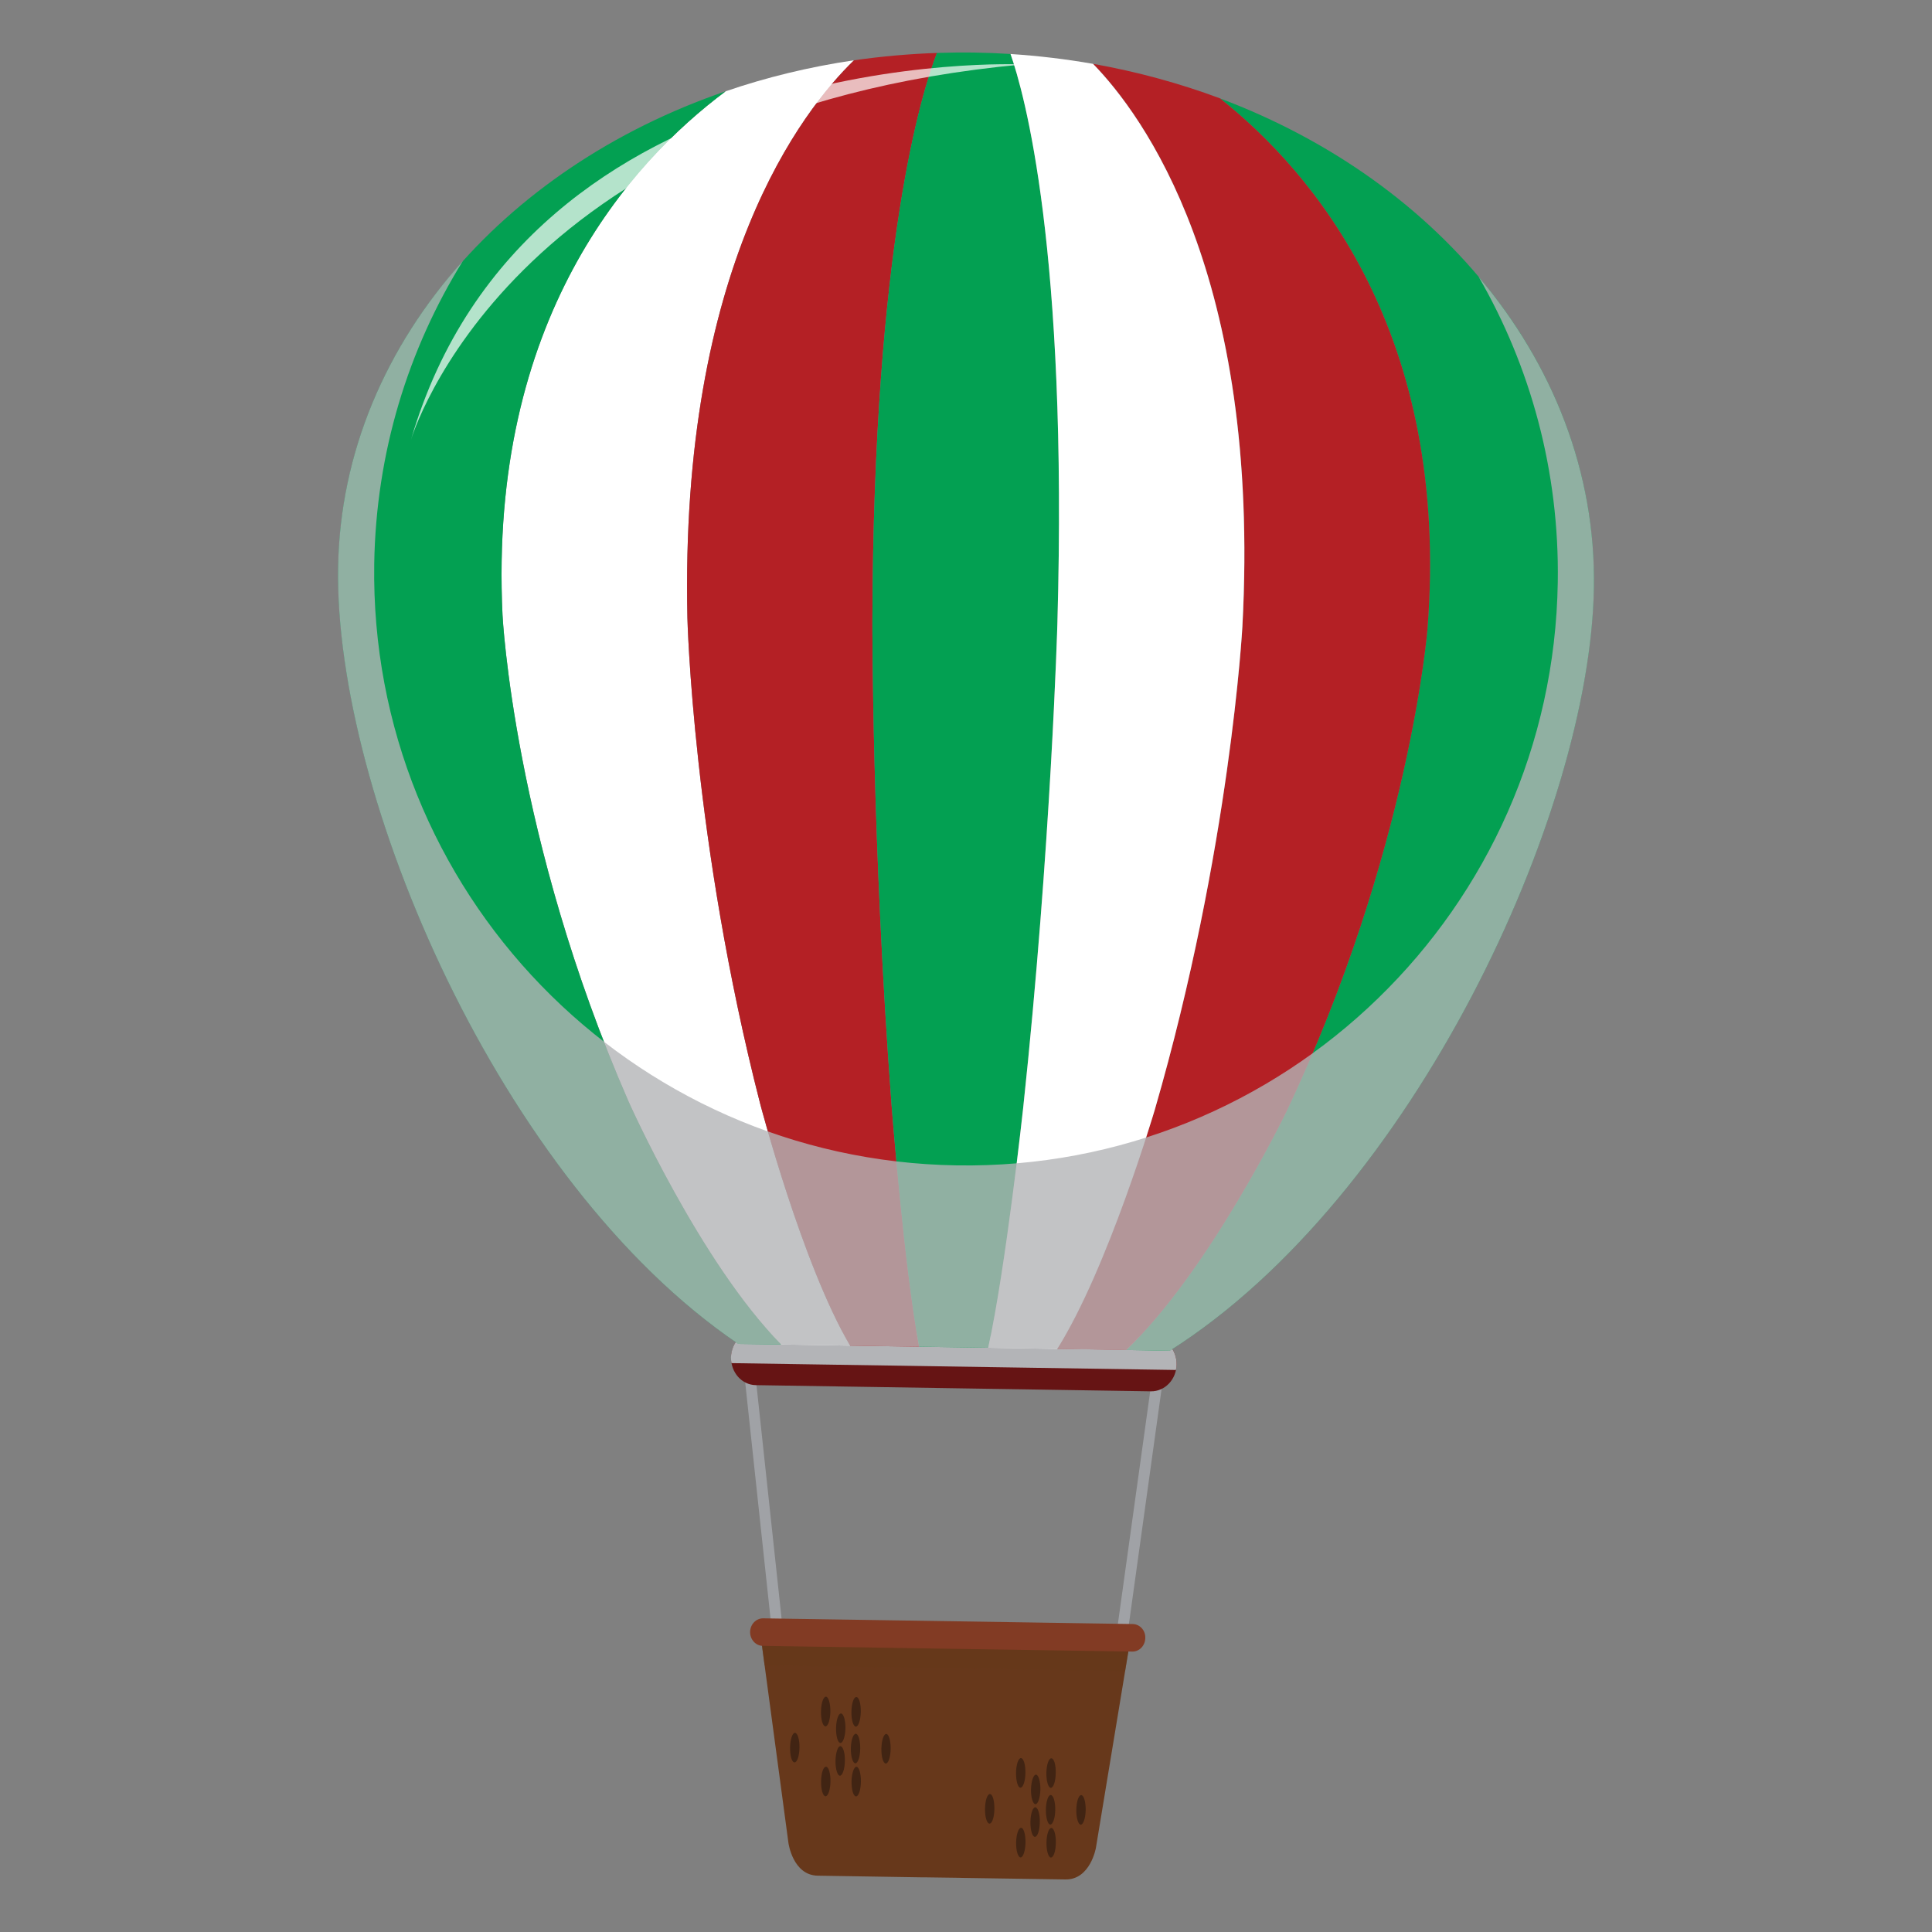 <svg xmlns="http://www.w3.org/2000/svg" xmlns:xlink="http://www.w3.org/1999/xlink" id="Layer_1" x="0px" y="0px" viewBox="0 0 200 200" style="enable-background:new 0 0 200 200;" xml:space="preserve"><rect x="0" y="0" width="200" height="200" fill="#808080" stroke="none"/><style type="text/css">	.st0{fill:#A0A2A6;}	.st1{fill:#67381B;}	.st2{opacity:0.5;fill:#67381B;}	.st3{fill:#823B24;}	.st4{fill:#661414;}	.st5{fill:#B3B4B7;}	.st6{fill:#FFFFFF;}	.st7{fill:#B42025;}	.st8{fill:#03A052;}	.st9{opacity:0.8;}	.st10{fill:#412413;}	.st11{opacity:0.7;fill:#FFFFFF;}</style><g>	<g>		<g>			<g>				<g>					<path class="st0" d="M80.76,172.24c-0.27,0-0.51-0.23-0.55-0.54l-3.75-34.96c-0.03-0.33,0.19-0.64,0.5-0.68      c0.31-0.03,0.58,0.2,0.62,0.53l3.76,34.97c0.03,0.33-0.19,0.64-0.5,0.67C80.81,172.24,80.79,172.24,80.76,172.24z"></path>					<path class="st0" d="M115.73,172.78c-0.01,0-0.04-0.01-0.07-0.01c-0.32-0.05-0.53-0.36-0.49-0.69l4.84-34.83      c0.06-0.33,0.34-0.56,0.65-0.52c0.3,0.05,0.52,0.36,0.47,0.7l-4.84,34.83C116.26,172.56,116.02,172.79,115.73,172.78z"></path>					<path class="st1" d="M78.79,169.69l2.83,21.1c0,0,0.45,3.34,3.04,3.38l10.67,0.17l0.37,0l3.54,0.05l0.38,0.01l10.67,0.16      c2.59,0.04,3.16-3.28,3.16-3.28l3.47-21L78.79,169.69z"></path>					<polygon class="st2" points="116.47,172.99 116.91,170.29 78.79,169.69 79.15,172.41      "></polygon>					<path class="st3" d="M118.56,169.56c-0.01,0.79-0.61,1.42-1.34,1.41l-38.26-0.59c-0.73-0.01-1.32-0.66-1.31-1.45l0,0      c0.02-0.79,0.62-1.41,1.36-1.4l38.25,0.59C117.99,168.13,118.59,168.78,118.56,169.56L118.56,169.56z"></path>				</g>				<path class="st4" d="M121.8,141.25c-0.02,1.55-1.21,2.8-2.66,2.78l-40.89-0.64c-1.45-0.02-2.59-1.3-2.57-2.86l0,0     c0.03-1.55,1.22-2.79,2.66-2.77l40.89,0.64C120.68,138.42,121.82,139.7,121.8,141.25L121.8,141.25z"></path>				<path class="st5" d="M121.73,141.82c0.05-0.18,0.07-0.38,0.07-0.57c0.02-1.55-1.13-2.83-2.58-2.85l-40.89-0.64     c-1.44-0.03-2.63,1.22-2.66,2.77c0,0.2,0.02,0.39,0.05,0.58L121.73,141.82z"></path>				<g>					<path class="st6" d="M71.16,63.96C70.35,27.5,83.14,11.34,88.4,6.24C83.79,6.92,79.34,8,75.12,9.45      c-9.92,7.4-24.56,23.61-23.1,54.21c0,0,1.14,23.11,13.06,50.38c0,0,7.4,16.63,15.78,25.14L88,139.3      c-4.98-8.46-9.31-25.05-9.31-25.05C71.71,87.06,71.16,63.96,71.16,63.96z"></path>					<path class="st7" d="M90.31,64.25C90.43,25.35,95.47,9.41,97,5.48c-2.92,0.1-5.78,0.36-8.59,0.76      c-5.27,5.1-18.05,21.26-17.25,57.71c0,0,0.55,23.1,7.53,50.3c0,0,4.34,16.59,9.31,25.05l7.15,0.11      c-1.57-8.4-2.85-24.95-2.85-24.95C90.26,87.35,90.31,64.25,90.31,64.25z"></path>					<path class="st8" d="M65.07,114.04C53.15,86.77,52.02,63.66,52.02,63.66c-1.45-30.6,13.19-46.81,23.1-54.21      c-23.26,7.96-39.77,26.94-40.11,49.34c-0.37,23.46,16.78,63.64,41.43,80.33l4.42,0.06C72.47,130.68,65.07,114.04,65.07,114.04z      "></path>					<path class="st8" d="M164.99,60.81c0.36-22.45-15.62-41.97-38.71-50.63c9.68,7.68,23.89,24.36,21.48,54.96      c0,0-1.85,23.07-14.61,49.96c0,0-7.93,16.4-16.56,24.65l4.49,0.08C146.25,123.89,164.63,84.27,164.99,60.81z"></path>					<path class="st8" d="M109.46,64.55c1.1-38.9-3.45-54.98-4.85-58.96c-1.25-0.08-2.5-0.13-3.78-0.15c-1.29-0.02-2.57,0-3.84,0.04      c-1.53,3.93-6.56,19.87-6.68,58.77c0,0-0.06,23.1,1.99,50.21c0,0,1.28,16.54,2.85,24.95l7.15,0.11      c1.83-8.35,3.62-24.84,3.62-24.84C108.81,87.63,109.46,64.55,109.46,64.55z"></path>					<path class="st7" d="M133.16,115.1c12.76-26.89,14.61-49.96,14.61-49.96c2.41-30.61-11.8-47.28-21.48-54.96      c-4.16-1.55-8.57-2.76-13.13-3.57c5.11,5.25,17.4,21.79,15.46,58.24c0,0-1.25,23.07-9.08,50.03c0,0-4.85,16.45-10.1,24.75      l7.16,0.11C125.23,131.5,133.16,115.1,133.16,115.1z"></path>					<path class="st6" d="M128.61,64.85c1.94-36.45-10.35-52.99-15.46-58.24c-2.78-0.49-5.64-0.83-8.54-1.02      c1.4,3.98,5.94,20.06,4.85,58.96c0,0-0.65,23.08-3.54,50.13c0,0-1.79,16.49-3.62,24.84l7.14,0.12      c5.24-8.31,10.1-24.75,10.1-24.75C127.36,87.92,128.61,64.85,128.61,64.85z"></path>				</g>				<g class="st9">					<path class="st5" d="M153.06,28.64c5.37,9.29,8.38,20.12,8.2,31.63c-0.52,33.87-28.38,60.9-62.21,60.37      c-33.83-0.52-60.83-28.4-60.31-62.27c0.18-11.52,3.52-22.24,9.18-31.36c-7.95,8.85-12.74,19.83-12.92,31.78      c-0.37,23.46,16.78,63.64,41.43,80.33l4.42,0.06L88,139.3l7.15,0.11l7.15,0.11l7.14,0.12l7.16,0.11l4.49,0.08      c25.16-15.93,43.54-55.55,43.91-79.01C165.19,48.85,160.74,37.73,153.06,28.64z"></path>				</g>				<g>					<path class="st10" d="M85.96,177.19c-0.02,0.85-0.24,1.53-0.51,1.52c-0.27,0-0.48-0.7-0.46-1.54c0.01-0.85,0.24-1.53,0.51-1.53      C85.77,175.65,85.97,176.35,85.96,177.19z"></path>					<path class="st10" d="M87.52,178.91c-0.02,0.85-0.25,1.53-0.52,1.52c-0.26,0-0.47-0.69-0.45-1.54      c0.01-0.84,0.24-1.52,0.51-1.51C87.32,177.38,87.53,178.07,87.52,178.91z"></path>					<path class="st10" d="M87.46,182.29c-0.01,0.85-0.25,1.53-0.51,1.53c-0.26,0-0.47-0.7-0.46-1.54c0.02-0.84,0.24-1.52,0.5-1.52      C87.27,180.77,87.48,181.45,87.46,182.29z"></path>					<path class="st10" d="M89.11,177.21c-0.02,0.85-0.25,1.53-0.51,1.53c-0.26,0-0.48-0.69-0.46-1.54c0.01-0.85,0.24-1.53,0.5-1.52      C88.93,175.67,89.12,176.36,89.11,177.21z"></path>				</g>				<g>					<path class="st10" d="M82.76,180.92c-0.01,0.84-0.24,1.53-0.51,1.52c-0.28,0-0.48-0.69-0.46-1.54      c0.01-0.84,0.24-1.52,0.51-1.52C82.56,179.39,82.78,180.08,82.76,180.92z"></path>				</g>				<g>					<path class="st10" d="M85.97,184.42c-0.01,0.85-0.25,1.53-0.51,1.53c-0.27,0-0.48-0.7-0.46-1.54c0.01-0.85,0.23-1.53,0.51-1.52      C85.78,182.89,85.98,183.58,85.97,184.42z"></path>					<path class="st10" d="M89.12,184.44c-0.01,0.85-0.24,1.52-0.5,1.52c-0.28,0-0.48-0.7-0.47-1.54c0.01-0.84,0.25-1.53,0.51-1.52      C88.93,182.9,89.13,183.59,89.12,184.44z"></path>				</g>				<g>					<path class="st10" d="M89.05,181.02c-0.01,0.83-0.24,1.52-0.5,1.52c-0.27,0-0.48-0.7-0.47-1.53c0.01-0.85,0.24-1.53,0.51-1.53      C88.86,179.48,89.06,180.18,89.05,181.02z"></path>					<path class="st10" d="M92.2,181.04c-0.01,0.84-0.24,1.52-0.5,1.52c-0.27,0-0.47-0.69-0.46-1.53c0.02-0.85,0.23-1.54,0.51-1.53      C92,179.5,92.21,180.19,92.2,181.04z"></path>				</g>				<g>					<path class="st10" d="M106.15,183.53c-0.01,0.85-0.24,1.53-0.51,1.53c-0.27,0-0.47-0.69-0.46-1.54      c0.01-0.84,0.24-1.52,0.5-1.52C105.97,182,106.16,182.69,106.15,183.53z"></path>					<path class="st10" d="M107.7,185.25c-0.02,0.85-0.25,1.52-0.51,1.52c-0.26,0-0.48-0.69-0.46-1.54      c0.02-0.84,0.25-1.52,0.51-1.52C107.5,183.71,107.71,184.4,107.7,185.25z"></path>					<path class="st10" d="M107.64,188.63c-0.01,0.85-0.24,1.52-0.51,1.52c-0.26,0-0.47-0.69-0.46-1.54      c0.01-0.84,0.24-1.52,0.5-1.52C107.45,187.1,107.66,187.79,107.64,188.63z"></path>					<path class="st10" d="M109.29,183.55c-0.01,0.84-0.24,1.53-0.51,1.53c-0.26-0.01-0.47-0.69-0.46-1.54      c0.01-0.84,0.25-1.53,0.51-1.52C109.11,182.01,109.31,182.7,109.29,183.55z"></path>				</g>				<g>					<path class="st10" d="M102.94,187.26c-0.01,0.85-0.24,1.53-0.51,1.52c-0.27-0.01-0.48-0.7-0.46-1.54      c0.01-0.84,0.23-1.53,0.51-1.52C102.75,185.72,102.95,186.41,102.94,187.26z"></path>				</g>				<g>					<path class="st10" d="M106.16,190.76c-0.02,0.84-0.25,1.53-0.51,1.52c-0.26,0-0.48-0.7-0.46-1.54      c0.01-0.86,0.25-1.53,0.52-1.53C105.97,189.22,106.17,189.9,106.16,190.76z"></path>					<path class="st10" d="M109.3,190.77c-0.01,0.85-0.24,1.53-0.51,1.52c-0.26,0-0.47-0.7-0.46-1.54c0.01-0.84,0.24-1.53,0.51-1.52      C109.11,189.24,109.32,189.93,109.3,190.77z"></path>				</g>				<g>					<path class="st10" d="M109.24,187.36c-0.01,0.84-0.25,1.52-0.51,1.52c-0.26,0-0.47-0.69-0.46-1.54      c0.01-0.85,0.24-1.53,0.5-1.52C109.04,185.82,109.25,186.51,109.24,187.36z"></path>					<path class="st10" d="M112.39,187.37c-0.02,0.84-0.24,1.52-0.51,1.52c-0.26,0-0.47-0.69-0.46-1.53      c0.01-0.85,0.24-1.54,0.51-1.53C112.19,185.83,112.4,186.52,112.39,187.37z"></path>				</g>			</g>			<path class="st11" d="M105.86,6.67c0,0-51.3-2.36-63.32,38.87C42.54,45.54,52.51,11.57,105.86,6.67z"></path>		</g>	</g></g></svg>